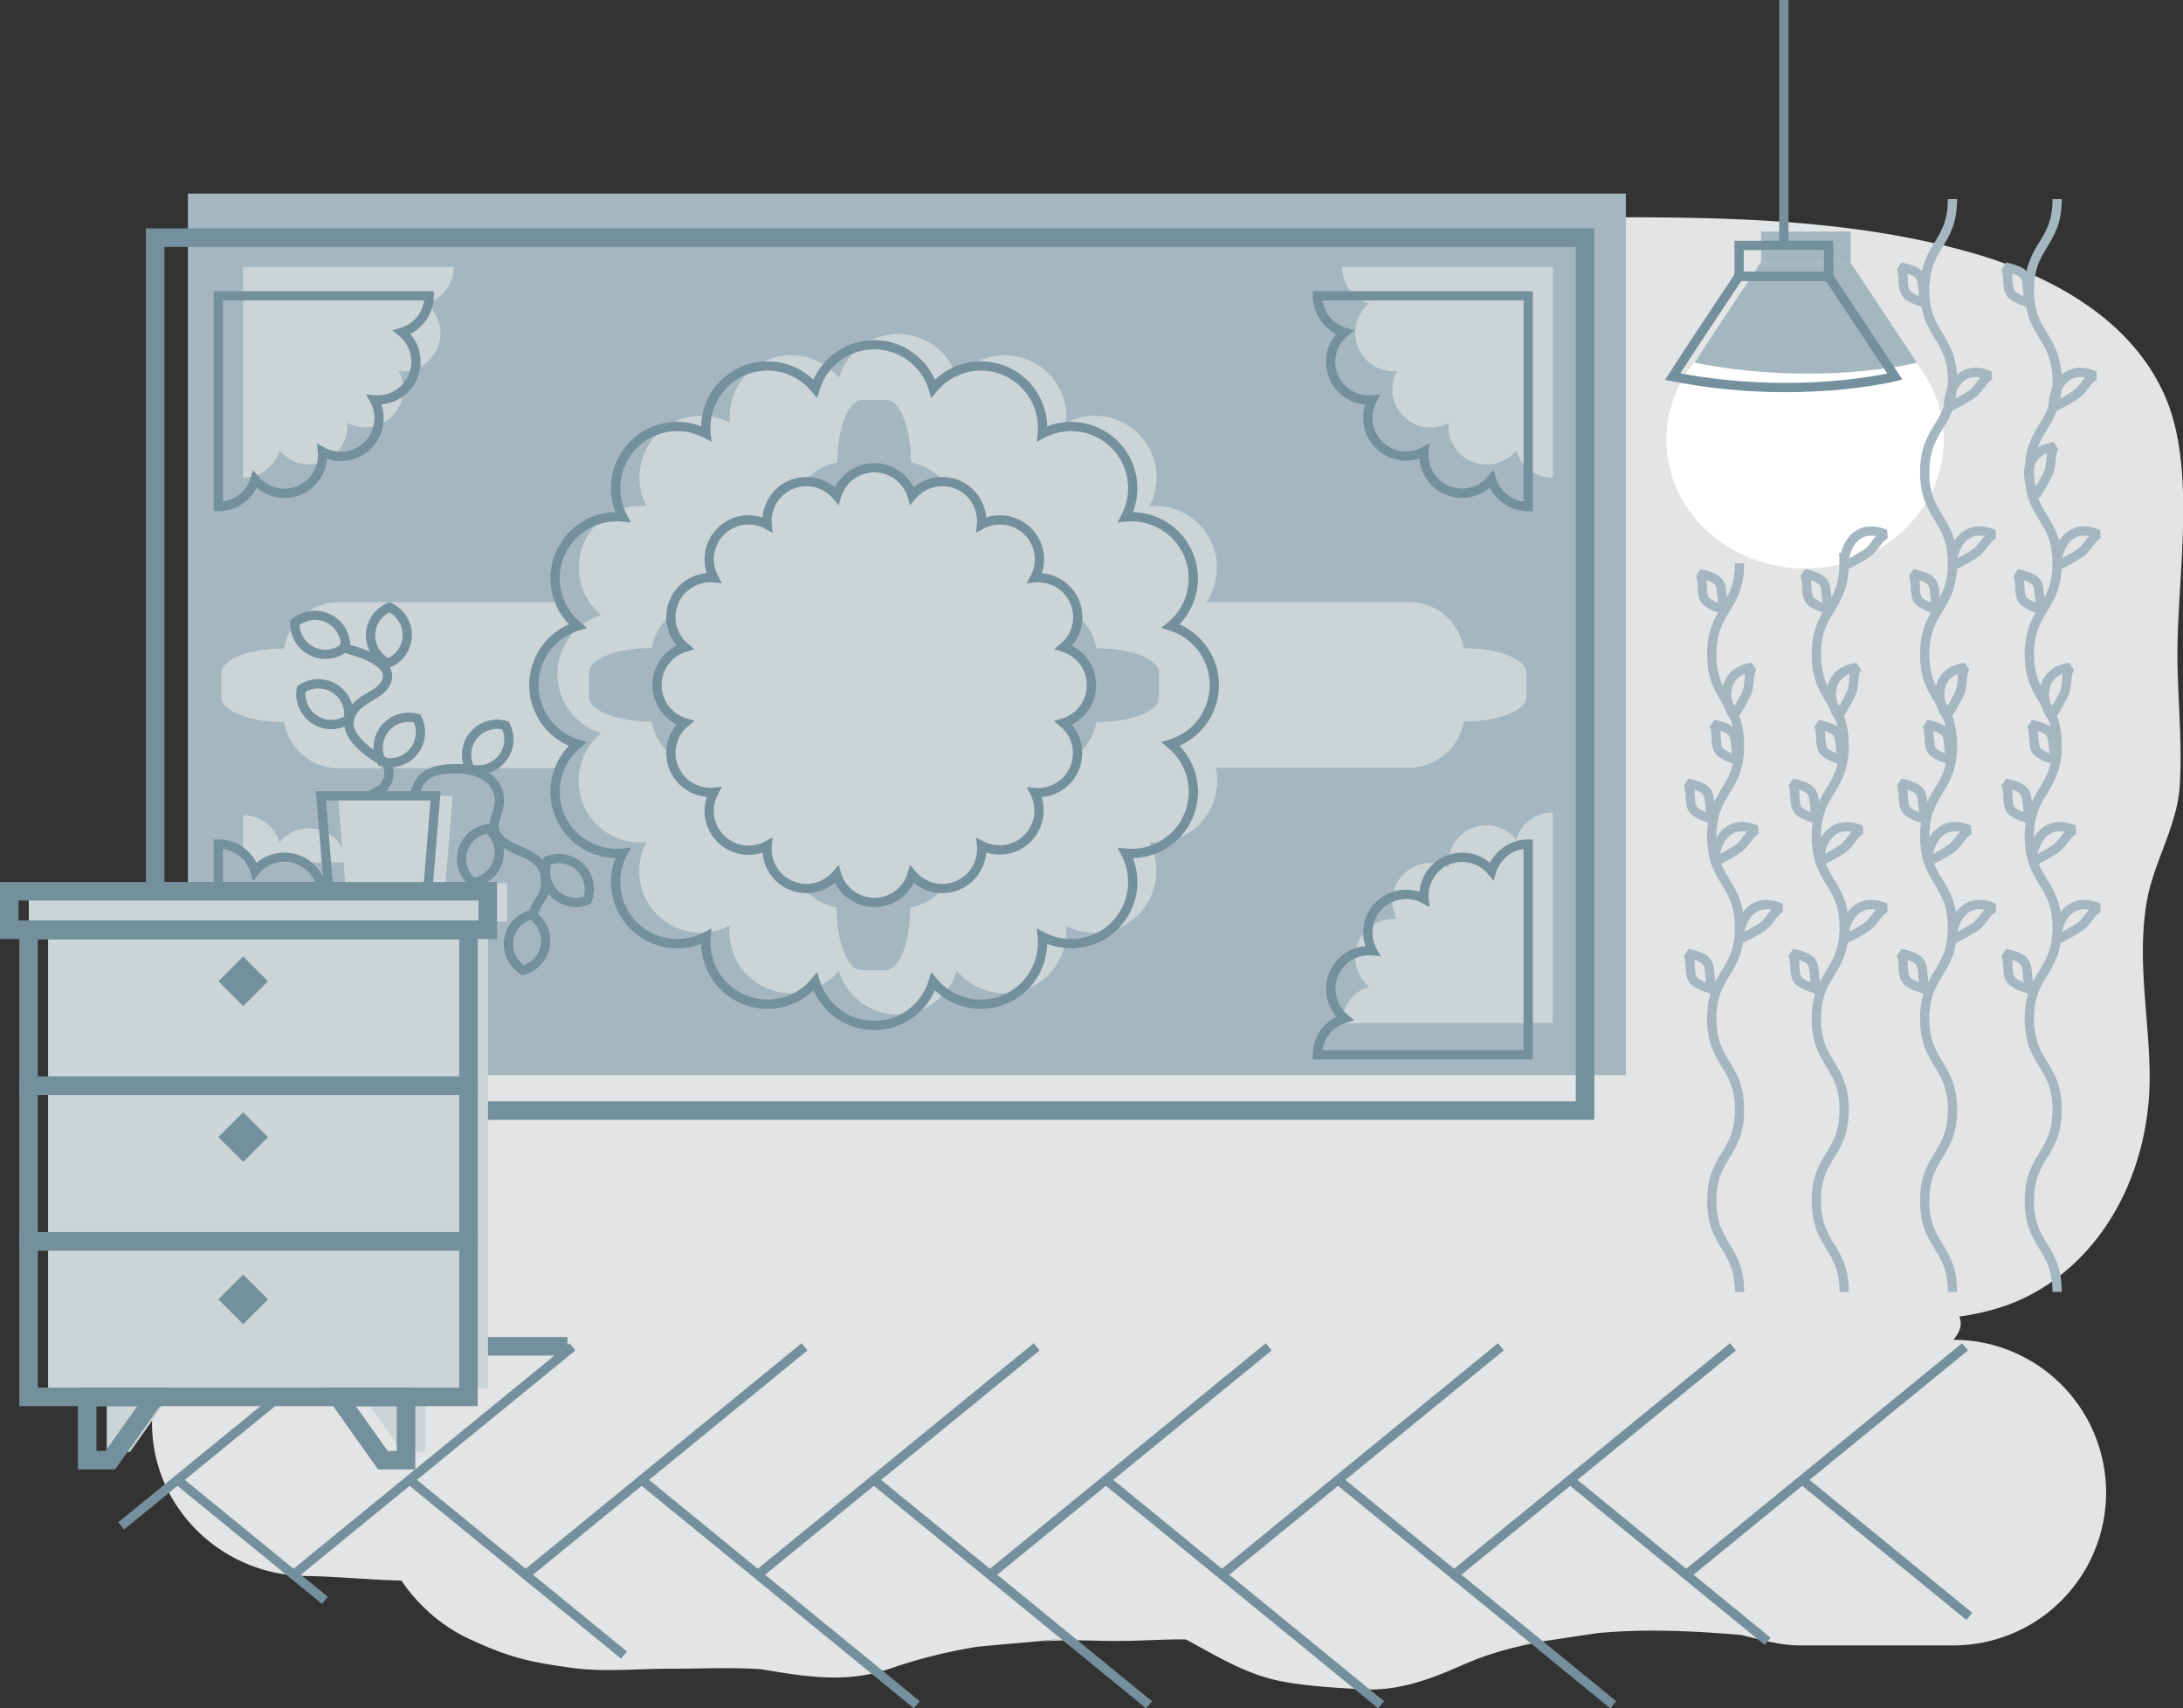 <?xml version="1.0" encoding="UTF-8"?> <svg xmlns="http://www.w3.org/2000/svg" id="Слой_1" data-name="Слой 1" viewBox="0 0 471.43 368.93"><rect x="0" y="0" width="471.43" height="368.93" fill="#333333" stroke="none"/> <defs> <style>.cls-1{fill:#e2e4e5;}.cls-2{fill:#fff;}.cls-3{fill:#a4b6c0;}.cls-4{fill:#cbd5d8;}.cls-5,.cls-6,.cls-8,.cls-9{fill:none;}.cls-5,.cls-6{stroke:#74909c;}.cls-5,.cls-6,.cls-8{stroke-miterlimit:10;}.cls-5,.cls-8,.cls-9{stroke-width:2px;}.cls-6{stroke-width:4px;}.cls-7{fill:#74909c;}.cls-8,.cls-9{stroke:#a4b6c0;}.cls-9{stroke-linejoin:bevel;}</style> </defs> <title>старая-квартира-квартирообмен</title> <path class="cls-1" d="M511.59,504.86a45.13,45.13,0,0,1-10.33,8.94c-13.92,8.72-30.28,6.75-45.95,6.75H113.64V282.7H385c32.9,0,67.86-1.58,99.92,7.26,17.28,4.76,35.5,14.21,42.91,31.53,6.67,15.59,2.57,38.53,2.57,55.35,0,9.38,1.11,19.35.5,28.58-.59,8.8-5.77,16.63-7.18,25.29-2.1,12.84.68,25.09.68,37.84C524.35,481.65,520.07,495,511.59,504.86Z" transform="translate(-60.17 -235.67)"></path> <ellipse class="cls-2" cx="389.81" cy="94.97" rx="29.95" ry="27.8"></ellipse> <rect class="cls-3" x="380.32" y="50.02" width="19.33" height="6.67"></rect> <path class="cls-3" d="M474.13,314s-21.13,5.31-48,0c3.61-5.65,14.31-21.67,14.31-21.67h19.33Z" transform="translate(-60.17 -235.67)"></path> <rect class="cls-3" x="40.58" y="41.8" width="310.53" height="190.36"></rect> <path class="cls-4" d="M327.59,381.26a13.32,13.32,0,0,0-9.44-12.74A13.32,13.32,0,0,0,308.39,345a13.32,13.32,0,0,0-18-18,13.32,13.32,0,0,0-23.55-9.75,13.32,13.32,0,0,0-25.49,0,13.32,13.32,0,0,0-23.55,9.75,13.32,13.32,0,0,0-18,18A13.32,13.32,0,0,0,190,368.51,13.32,13.32,0,0,0,190,394a13.32,13.32,0,0,0,9.75,23.55,13.32,13.32,0,0,0,18,18,13.32,13.32,0,0,0,23.55,9.75,13.32,13.32,0,0,0,25.49,0,13.32,13.32,0,0,0,23.55-9.75,13.32,13.32,0,0,0,18-18A13.32,13.32,0,0,0,318.15,394,13.33,13.33,0,0,0,327.59,381.26Z" transform="translate(-60.17 -235.67)"></path> <path class="cls-3" d="M257,424.54a8.51,8.51,0,0,1-16.29,0,8.53,8.53,0,0,1-6.84,3.1,12,12,0,0,0,7,4v.27c0,7.32,2.38,13.26,5.32,13.26h5.22c2.94,0,5.32-5.94,5.32-13.26v-.27a12,12,0,0,0,7-4A8.53,8.53,0,0,1,257,424.54Z" transform="translate(-60.17 -235.67)"></path> <path class="cls-3" d="M240.76,342.67a8.51,8.51,0,0,1,16.28,0,8.53,8.53,0,0,1,6.84-3.1,12,12,0,0,0-7-4v-.27c0-7.32-2.38-13.25-5.32-13.25h-5.22c-2.94,0-5.32,5.93-5.32,13.25v.27a12,12,0,0,0-7,4A8.53,8.53,0,0,1,240.76,342.67Z" transform="translate(-60.17 -235.67)"></path> <path class="cls-1" d="M482,525c26.35-29.84-281-30.41-310.75-14H149c-7.71,0-15.31-.88-23-1-18-.28-33,15.23-33,33,0,18.2,15,32.72,33,33,7,.11,13.89.84,20.87,1a33.45,33.45,0,0,0,4.4,5.35,35.38,35.38,0,0,0,10.07,7.18c8.81,4.08,12.94,5.05,22.59,6.35,6.67.9,13.87.16,20.59.16s13.44-.34,20.1.11c9.44,1.58,18.37,3.17,28.09-.25a111.33,111.33,0,0,1,18.55-4.61c7.3-.73,14.56-1.16,21.9-2.23l-8.77,1.18c5.64-.62,11.51-.2,17.18-.2,4.82,0,9.8-.39,14.7-.33,6.46,3.46,12.65,7.37,20,8.91,5.74,1.19,11.75,1.46,17.6,1.84,8.35.55,15.36-2.23,22.61-5.43l2.68-1.11a75.07,75.07,0,0,1,16.55-4.06L387,591c6-.8,12-1.73,17.92-2.63,10.33-1,20.94-.51,31.29.38,4.21,1,8.27,2.25,12.78,2.25h33a33,33,0,0,0,0-66Z" transform="translate(-60.17 -235.67)"></path> <line class="cls-5" x1="60.26" y1="301.67" x2="26.17" y2="329.52"></line> <line class="cls-5" x1="123.62" y1="290.85" x2="63.71" y2="339.81"></line> <line class="cls-5" x1="173.74" y1="290.85" x2="113.83" y2="339.81"></line> <line class="cls-5" x1="223.87" y1="290.85" x2="163.96" y2="339.81"></line> <line class="cls-5" x1="273.99" y1="290.85" x2="214.08" y2="339.81"></line> <line class="cls-5" x1="324.12" y1="290.85" x2="264.21" y2="339.81"></line> <line class="cls-5" x1="374.24" y1="290.85" x2="314.33" y2="339.81"></line> <line class="cls-5" x1="424.36" y1="290.85" x2="364.45" y2="339.81"></line> <line class="cls-5" x1="388.72" y1="319.19" x2="425.28" y2="349.06"></line> <line class="cls-5" x1="338.6" y1="319.19" x2="381.73" y2="354.44"></line> <line class="cls-5" x1="288.48" y1="319.19" x2="348.39" y2="368.15"></line> <line class="cls-5" x1="238.35" y1="319.19" x2="298.26" y2="368.15"></line> <line class="cls-5" x1="188.23" y1="319.19" x2="248.14" y2="368.15"></line> <line class="cls-5" x1="138.1" y1="319.19" x2="198.01" y2="368.15"></line> <line class="cls-5" x1="87.98" y1="319.19" x2="134.76" y2="357.42"></line> <line class="cls-5" x1="37.85" y1="319.19" x2="70.16" y2="345.59"></line> <polygon class="cls-6" points="342.3 239.84 101.17 239.84 101.17 200.88 105.33 200.78 105.33 192.48 33.51 192.48 33.51 51.33 342.3 51.33 342.3 239.84"></polygon> <path class="cls-4" d="M158.16,293.32H112.65v45.51a8.25,8.25,0,0,0,7.89-5.85,8.25,8.25,0,0,0,14.58-6,8.25,8.25,0,0,0,11.16-11.16,8.25,8.25,0,0,0,6-14.58A8.25,8.25,0,0,0,158.16,293.32Z" transform="translate(-60.17 -235.67)"></path> <path class="cls-4" d="M350,456.61h45.51V411.1a8.25,8.25,0,0,0-7.89,5.85A8.25,8.25,0,0,0,373,423a8.25,8.25,0,0,0-11.16,11.16,8.25,8.25,0,0,0-6,14.58A8.25,8.25,0,0,0,350,456.61Z" transform="translate(-60.17 -235.67)"></path> <path class="cls-4" d="M395.51,338.84V293.33H350a8.25,8.25,0,0,0,5.85,7.89,8.25,8.25,0,0,0,6,14.58A8.25,8.25,0,0,0,373,327a8.25,8.25,0,0,0,14.58,6A8.25,8.25,0,0,0,395.51,338.84Z" transform="translate(-60.17 -235.67)"></path> <line class="cls-6" x1="122.54" y1="290.74" x2="101.17" y2="290.74"></line> <rect class="cls-4" x="6.22" y="190.71" width="103.33" height="8.3"></rect> <rect class="cls-4" x="10.39" y="199.12" width="95" height="33.59"></rect> <rect class="cls-4" x="10.39" y="232.71" width="95" height="33.59"></rect> <rect class="cls-4" x="10.39" y="266.3" width="95" height="33.59"></rect> <polygon class="cls-4" points="23.06 299.9 23.06 313.56 28.06 313.56 37.73 299.9 23.06 299.9"></polygon> <polygon class="cls-4" points="91.9 299.9 91.9 313.56 86.9 313.56 77.22 299.9 91.9 299.9"></polygon> <rect class="cls-7" x="108.9" y="477.42" width="7.58" height="7.58" transform="translate(-367.44 -15.02) rotate(-45)"></rect> <rect class="cls-7" x="108.9" y="443.77" width="7.58" height="7.58" transform="translate(-343.64 -24.88) rotate(-45)"></rect> <rect class="cls-7" x="108.9" y="512.46" width="7.58" height="7.58" transform="translate(-392.21 -4.76) rotate(-45)"></rect> <path class="cls-4" d="M135.09,421.92a8.23,8.23,0,0,0-14.55-4.35,8.25,8.25,0,0,0-7.89-5.85v10.2Z" transform="translate(-60.17 -235.67)"></path> <path class="cls-4" d="M184.83,396.35a13.32,13.32,0,0,1,0-25.49,13.32,13.32,0,0,1-3.82-5.14H133.32a12,12,0,0,0-11.81,10h-.27c-7.32,0-13.25,2.38-13.25,5.32v5.22c0,2.94,5.93,5.32,13.25,5.32h.27a12,12,0,0,0,11.81,10H181A13.31,13.31,0,0,1,184.83,396.35Z" transform="translate(-60.17 -235.67)"></path> <path class="cls-4" d="M376.56,375.68h-.27a12,12,0,0,0-11.81-10H316.79a13.31,13.31,0,0,1-3.82,5.14,13.32,13.32,0,0,1,0,25.49,13.31,13.31,0,0,1,3.82,5.14h47.69a12,12,0,0,0,11.81-10h.27c7.32,0,13.26-2.38,13.26-5.32V381C389.81,378.06,383.88,375.68,376.56,375.68Z" transform="translate(-60.17 -235.67)"></path> <polygon class="cls-4" points="96.06 192.48 74.7 192.48 73 171.86 97.77 171.86 96.06 192.48"></polygon> <path class="cls-5" d="M140.67,407.33c.68-.79,1.82-1,2.49-1.83,1.33-1.63,1.46-4.6-.36-5.54-4.1-2.13-7.47-5.63-7.27-8.12.4-5,5.86-5.47,7.67-8.2,3.31-5-6.49-7.5-9.71-8.3" transform="translate(-60.17 -235.67)"></path> <path class="cls-5" d="M149.83,407c1.06-4.53,4.63-5.34,9-5.33,3.86,0,8.48,1.63,9.13,6,.57,3.87-3.15,6.39.62,9.63,2.95,2.54,8.18,2.65,9.21,7a7.37,7.37,0,0,1-.33,4.57c-.59,1.35-1.8,2.45-2,4" transform="translate(-60.17 -235.67)"></path> <path class="cls-5" d="M131,369.18a6.58,6.58,0,0,0-7.15,1,6.58,6.58,0,0,0,10.93,5.14A6.58,6.58,0,0,0,131,369.18Z" transform="translate(-60.17 -235.67)"></path> <path class="cls-5" d="M177.94,439.74a6.59,6.59,0,0,0-3.06-6.54,6.58,6.58,0,0,0-1.72,12A6.58,6.58,0,0,0,177.94,439.74Z" transform="translate(-60.17 -235.67)"></path> <path class="cls-5" d="M148.12,372.92a6.59,6.59,0,0,0-3.85-6.11,6.58,6.58,0,0,0-.23,12.07A6.58,6.58,0,0,0,148.12,372.92Z" transform="translate(-60.17 -235.67)"></path> <path class="cls-5" d="M167.73,421.55a6.59,6.59,0,0,0-2.14-6.9,6.58,6.58,0,0,0-3.33,11.61A6.58,6.58,0,0,0,167.73,421.55Z" transform="translate(-60.17 -235.67)"></path> <path class="cls-5" d="M185.49,423a6.59,6.59,0,0,0-7.08-1.45,6.58,6.58,0,0,0,8.56,8.52A6.58,6.58,0,0,0,185.49,423Z" transform="translate(-60.17 -235.67)"></path> <path class="cls-5" d="M149.47,398a6.59,6.59,0,0,0,.78-7.18,6.58,6.58,0,0,0-7.68,9.32A6.58,6.58,0,0,0,149.47,398Z" transform="translate(-60.17 -235.67)"></path> <path class="cls-5" d="M168.56,399.52a6.59,6.59,0,0,0,.78-7.18,6.58,6.58,0,0,0-7.68,9.32A6.58,6.58,0,0,0,168.56,399.52Z" transform="translate(-60.17 -235.67)"></path> <path class="cls-5" d="M132.45,384.37a6.59,6.59,0,0,0-7.22.1A6.58,6.58,0,0,0,135.42,391,6.58,6.58,0,0,0,132.45,384.37Z" transform="translate(-60.17 -235.67)"></path> <path class="cls-5" d="M152.85,299.55H107.33v45.51a8.25,8.25,0,0,0,7.89-5.85,8.25,8.25,0,0,0,14.58-6A8.25,8.25,0,0,0,141,322a8.25,8.25,0,0,0,6-14.58A8.25,8.25,0,0,0,152.85,299.55Z" transform="translate(-60.17 -235.67)"></path> <path class="cls-5" d="M390.19,345.07V299.55H344.68a8.25,8.25,0,0,0,5.85,7.89,8.25,8.25,0,0,0,6,14.58,8.25,8.25,0,0,0,11.16,11.16,8.25,8.25,0,0,0,14.58,6A8.25,8.25,0,0,0,390.19,345.07Z" transform="translate(-60.17 -235.67)"></path> <path class="cls-5" d="M129.77,428.15a8.23,8.23,0,0,0-14.55-4.35,8.25,8.25,0,0,0-7.89-5.85v10.2Z" transform="translate(-60.17 -235.67)"></path> <path class="cls-8" d="M481.82,278.67c0,9.83-6,9.83-6,19.66s6,9.83,6,19.66-6,9.83-6,19.67,6,9.83,6,19.66-6,9.83-6,19.66,6,9.83,6,19.66-6,9.83-6,19.67,6,9.83,6,19.67-6,9.83-6,19.67,6,9.83,6,19.67-6,9.83-6,19.67,6,9.84,6,19.67" transform="translate(-60.17 -235.67)"></path> <path class="cls-9" d="M480.58,390.25c-2-2.66-3.08-9.42,4-10.46-.94,1.74-.47,3.68-1.16,5.46A36.45,36.45,0,0,1,480.58,390.25Z" transform="translate(-60.17 -235.67)"></path> <path class="cls-9" d="M481.84,357.86c-.29-3.3,2.33-9.63,8.88-6.81-1.71,1-2.33,2.88-3.86,4A36.44,36.44,0,0,1,481.84,357.86Z" transform="translate(-60.17 -235.67)"></path> <path class="cls-9" d="M476.56,421.71c-.29-3.3,2.33-9.63,8.88-6.81-1.71,1-2.33,2.88-3.86,4A36.43,36.43,0,0,1,476.56,421.71Z" transform="translate(-60.17 -235.67)"></path> <path class="cls-9" d="M481.84,438.53c-.29-3.3,2.33-9.63,8.88-6.81-1.71,1-2.33,2.88-3.86,4A36.43,36.43,0,0,1,481.84,438.53Z" transform="translate(-60.17 -235.67)"></path> <path class="cls-9" d="M481,323.6c-.29-3.3,2.33-9.63,8.88-6.81-1.71,1-2.33,2.88-3.86,4A36.43,36.43,0,0,1,481,323.6Z" transform="translate(-60.17 -235.67)"></path> <path class="cls-9" d="M478.43,367.27c-1-5.21.69-6.36-5.21-7.73,1,1.5.11,4.43,1.27,5.81C475.48,366.53,478.43,367.27,478.43,367.27Z" transform="translate(-60.17 -235.67)"></path> <path class="cls-9" d="M481.43,399.81c-1-5.21.69-6.36-5.21-7.73,1,1.5.11,4.43,1.27,5.81C478.48,399.06,481.43,399.81,481.43,399.81Z" transform="translate(-60.17 -235.67)"></path> <path class="cls-9" d="M475.82,412.51c-1-5.21.69-6.36-5.21-7.73,1,1.5.11,4.43,1.27,5.81C472.87,411.77,475.82,412.51,475.82,412.51Z" transform="translate(-60.17 -235.67)"></path> <path class="cls-9" d="M475.82,449.26c-1-5.21.69-6.36-5.21-7.73,1,1.5.11,4.43,1.27,5.81C472.87,448.52,475.82,449.26,475.82,449.26Z" transform="translate(-60.17 -235.67)"></path> <path class="cls-9" d="M475.82,301.05c-1-5.21.69-6.36-5.21-7.73,1,1.5.11,4.43,1.27,5.81C472.87,300.31,475.82,301.05,475.82,301.05Z" transform="translate(-60.17 -235.67)"></path> <path class="cls-8" d="M504.42,278.67c0,9.83-6,9.83-6,19.66s6,9.83,6,19.66-6,9.83-6,19.67,6,9.83,6,19.66-6,9.83-6,19.66,6,9.83,6,19.66-6,9.83-6,19.67,6,9.83,6,19.67-6,9.83-6,19.67,6,9.83,6,19.67-6,9.83-6,19.67,6,9.84,6,19.67" transform="translate(-60.17 -235.67)"></path> <path class="cls-9" d="M503.17,390.25c-2-2.66-3.08-9.42,4-10.46-.94,1.74-.47,3.68-1.16,5.46A36.44,36.44,0,0,1,503.17,390.25Z" transform="translate(-60.17 -235.67)"></path> <path class="cls-9" d="M499.78,342.61c-2-2.66-3.08-9.42,4-10.46-.94,1.74-.47,3.68-1.16,5.46A36.46,36.46,0,0,1,499.78,342.61Z" transform="translate(-60.17 -235.67)"></path> <path class="cls-9" d="M504.44,357.86c-.29-3.3,2.33-9.63,8.88-6.81-1.71,1-2.33,2.88-3.86,4A36.44,36.44,0,0,1,504.44,357.86Z" transform="translate(-60.17 -235.67)"></path> <path class="cls-9" d="M499.16,421.71c-.29-3.3,2.33-9.63,8.88-6.81-1.71,1-2.33,2.88-3.86,4A36.44,36.44,0,0,1,499.16,421.71Z" transform="translate(-60.17 -235.67)"></path> <path class="cls-9" d="M504.44,438.53c-.29-3.3,2.33-9.63,8.88-6.81-1.71,1-2.33,2.88-3.86,4A36.43,36.43,0,0,1,504.44,438.53Z" transform="translate(-60.17 -235.67)"></path> <path class="cls-9" d="M503.61,323.6c-.29-3.3,2.33-9.63,8.88-6.81-1.71,1-2.33,2.88-3.86,4A36.44,36.44,0,0,1,503.61,323.6Z" transform="translate(-60.17 -235.67)"></path> <path class="cls-9" d="M501,367.27c-1-5.21.69-6.36-5.21-7.73,1,1.5.11,4.43,1.27,5.81C498.07,366.53,501,367.27,501,367.27Z" transform="translate(-60.17 -235.67)"></path> <path class="cls-9" d="M504,399.81c-1-5.21.69-6.36-5.21-7.73,1,1.5.11,4.43,1.27,5.81C501.07,399.06,504,399.81,504,399.81Z" transform="translate(-60.17 -235.67)"></path> <path class="cls-9" d="M498.42,412.51c-1-5.21.69-6.36-5.21-7.73,1,1.5.11,4.43,1.27,5.81C495.46,411.77,498.42,412.51,498.42,412.51Z" transform="translate(-60.17 -235.67)"></path> <path class="cls-9" d="M498.42,449.26c-1-5.21.69-6.36-5.21-7.73,1,1.5.11,4.43,1.27,5.81C495.46,448.52,498.42,449.26,498.42,449.26Z" transform="translate(-60.17 -235.67)"></path> <path class="cls-9" d="M498.42,301.05c-1-5.21.69-6.36-5.21-7.73,1,1.5.11,4.43,1.27,5.81C495.46,300.31,498.42,301.05,498.42,301.05Z" transform="translate(-60.17 -235.67)"></path> <path class="cls-8" d="M435.83,357.32c0,9.83-6,9.83-6,19.66s6,9.83,6,19.66-6,9.83-6,19.67,6,9.83,6,19.67-6,9.83-6,19.67,6,9.83,6,19.67-6,9.83-6,19.67,6,9.84,6,19.67" transform="translate(-60.17 -235.67)"></path> <path class="cls-9" d="M434.58,390.25c-2-2.66-3.08-9.42,4-10.46-.94,1.74-.47,3.68-1.16,5.46A36.45,36.45,0,0,1,434.58,390.25Z" transform="translate(-60.17 -235.67)"></path> <path class="cls-9" d="M430.57,421.71c-.29-3.3,2.33-9.63,8.88-6.81-1.71,1-2.33,2.88-3.86,4A36.43,36.43,0,0,1,430.57,421.71Z" transform="translate(-60.17 -235.67)"></path> <path class="cls-9" d="M435.85,438.53c-.29-3.3,2.33-9.63,8.88-6.81-1.71,1-2.33,2.88-3.86,4A36.43,36.43,0,0,1,435.85,438.53Z" transform="translate(-60.17 -235.67)"></path> <path class="cls-9" d="M432.43,367.27c-1-5.21.69-6.36-5.21-7.73,1,1.5.11,4.43,1.27,5.81C429.48,366.53,432.43,367.27,432.43,367.27Z" transform="translate(-60.17 -235.67)"></path> <path class="cls-9" d="M435.43,399.81c-1-5.21.69-6.36-5.21-7.73,1,1.5.11,4.43,1.27,5.81C432.48,399.06,435.43,399.81,435.43,399.81Z" transform="translate(-60.17 -235.67)"></path> <path class="cls-9" d="M429.83,412.51c-1-5.21.69-6.36-5.21-7.73,1,1.5.11,4.43,1.27,5.81C426.87,411.77,429.83,412.51,429.83,412.51Z" transform="translate(-60.17 -235.67)"></path> <path class="cls-9" d="M429.83,449.26c-1-5.21.69-6.36-5.21-7.73,1,1.5.11,4.43,1.27,5.81C426.87,448.52,429.83,449.26,429.83,449.26Z" transform="translate(-60.17 -235.67)"></path> <path class="cls-8" d="M458.3,355a20.68,20.68,0,0,1,.12,2.32c0,9.83-6,9.83-6,19.66s6,9.83,6,19.66-6,9.83-6,19.67,6,9.83,6,19.67-6,9.83-6,19.67,6,9.83,6,19.67-6,9.83-6,19.67,6,9.84,6,19.67" transform="translate(-60.17 -235.67)"></path> <path class="cls-9" d="M457.18,390.25c-2-2.66-3.08-9.42,4-10.46-.94,1.74-.47,3.68-1.16,5.46A36.44,36.44,0,0,1,457.18,390.25Z" transform="translate(-60.17 -235.67)"></path> <path class="cls-9" d="M458.44,357.86c-.29-3.3,2.33-9.63,8.88-6.81-1.71,1-2.33,2.88-3.86,4A36.44,36.44,0,0,1,458.44,357.86Z" transform="translate(-60.17 -235.67)"></path> <path class="cls-9" d="M453.16,421.71c-.29-3.3,2.33-9.63,8.88-6.81-1.71,1-2.33,2.88-3.86,4A36.44,36.44,0,0,1,453.16,421.71Z" transform="translate(-60.17 -235.67)"></path> <path class="cls-9" d="M458.44,438.53c-.29-3.3,2.33-9.63,8.88-6.81-1.71,1-2.33,2.88-3.86,4A36.43,36.43,0,0,1,458.44,438.53Z" transform="translate(-60.17 -235.67)"></path> <path class="cls-9" d="M455,367.27c-1-5.21.69-6.36-5.21-7.73,1,1.5.11,4.43,1.27,5.81C452.07,366.53,455,367.27,455,367.27Z" transform="translate(-60.17 -235.67)"></path> <path class="cls-9" d="M458,399.81c-1-5.21.69-6.36-5.21-7.73,1,1.5.11,4.43,1.27,5.81C455.07,399.06,458,399.81,458,399.81Z" transform="translate(-60.17 -235.67)"></path> <path class="cls-9" d="M452.42,412.51c-1-5.21.69-6.36-5.21-7.73,1,1.5.11,4.43,1.27,5.81C449.47,411.77,452.42,412.51,452.42,412.51Z" transform="translate(-60.17 -235.67)"></path> <path class="cls-9" d="M452.42,449.26c-1-5.21.69-6.36-5.21-7.73,1,1.5.11,4.43,1.27,5.81C449.47,448.52,452.42,449.26,452.42,449.26Z" transform="translate(-60.17 -235.67)"></path> <path class="cls-5" d="M322.41,383.61A13.32,13.32,0,0,0,313,370.87a13.32,13.32,0,0,0-9.75-23.55,13.32,13.32,0,0,0-18-18,13.32,13.32,0,0,0-23.55-9.75,13.32,13.32,0,0,0-25.49,0,13.32,13.32,0,0,0-23.55,9.75,13.32,13.32,0,0,0-18,18,13.32,13.32,0,0,0-9.75,23.55,13.32,13.32,0,0,0,0,25.49,13.32,13.32,0,0,0,9.75,23.55,13.32,13.32,0,0,0,18,18,13.32,13.32,0,0,0,23.55,9.75,13.32,13.32,0,0,0,25.49,0,13.32,13.32,0,0,0,23.55-9.75,13.32,13.32,0,0,0,18-18A13.32,13.32,0,0,0,313,396.35,13.33,13.33,0,0,0,322.41,383.61Z" transform="translate(-60.17 -235.67)"></path> <line class="cls-5" x1="385.23" x2="385.23" y2="53"></line> <rect class="cls-5" x="375.57" y="53" width="19.33" height="6.67"></rect> <path class="cls-5" d="M469.38,317s-21.13,5.31-48,0c3.61-5.65,14.31-21.67,14.31-21.67h19.33Z" transform="translate(-60.17 -235.67)"></path> <rect class="cls-6" x="2" y="192.48" width="103.33" height="8.3"></rect> <rect class="cls-6" x="6.17" y="200.88" width="95" height="33.59"></rect> <rect class="cls-6" x="6.17" y="234.48" width="95" height="33.59"></rect> <rect class="cls-6" x="6.17" y="268.07" width="95" height="33.59"></rect> <polygon class="cls-6" points="18.83 301.67 18.83 315.33 23.83 315.33 33.51 301.67 18.83 301.67"></polygon> <polygon class="cls-6" points="87.68 301.67 87.68 315.33 82.68 315.33 73 301.67 87.68 301.67"></polygon> <polygon class="cls-5" points="92.37 192.48 71.01 192.48 69.3 171.86 94.07 171.86 92.37 192.48"></polygon> <path class="cls-5" d="M344.68,463.46h45.51V417.95a8.25,8.25,0,0,0-7.89,5.85,8.25,8.25,0,0,0-14.58,6A8.25,8.25,0,0,0,356.56,441a8.25,8.25,0,0,0-6,14.58A8.25,8.25,0,0,0,344.68,463.46Z" transform="translate(-60.17 -235.67)"></path> <path class="cls-3" d="M208,391.75a8.51,8.51,0,0,1,0-16.29,8.53,8.53,0,0,1-3.1-6.84,12,12,0,0,0-4,7h-.27c-7.32,0-13.26,2.38-13.26,5.32v5.22c0,2.94,5.94,5.32,13.26,5.32h.27a12,12,0,0,0,4,7A8.53,8.53,0,0,1,208,391.75Z" transform="translate(-60.17 -235.67)"></path> <path class="cls-3" d="M289.84,375.47a8.51,8.51,0,0,1,0,16.28,8.53,8.53,0,0,1,3.1,6.84,12,12,0,0,0,4-7h.27c7.32,0,13.25-2.38,13.25-5.32V381c0-2.94-5.93-5.32-13.25-5.32h-.27a12,12,0,0,0-4-7A8.53,8.53,0,0,1,289.84,375.47Z" transform="translate(-60.17 -235.67)"></path> <path class="cls-5" d="M295.87,383.61a8.51,8.51,0,0,0-6-8.14,8.51,8.51,0,0,0-6.23-15,8.51,8.51,0,0,0-11.51-11.52,8.51,8.51,0,0,0-15-6.23,8.51,8.51,0,0,0-16.28,0,8.51,8.51,0,0,0-15,6.23,8.51,8.51,0,0,0-11.52,11.51,8.51,8.51,0,0,0-6.23,15,8.51,8.51,0,0,0,0,16.29,8.51,8.51,0,0,0,6.23,15,8.51,8.51,0,0,0,11.52,11.52,8.51,8.51,0,0,0,15,6.23,8.51,8.51,0,0,0,16.29,0,8.51,8.51,0,0,0,15-6.23A8.51,8.51,0,0,0,283.6,406.8a8.51,8.51,0,0,0,6.23-15A8.51,8.51,0,0,0,295.87,383.61Z" transform="translate(-60.17 -235.67)"></path> </svg> 